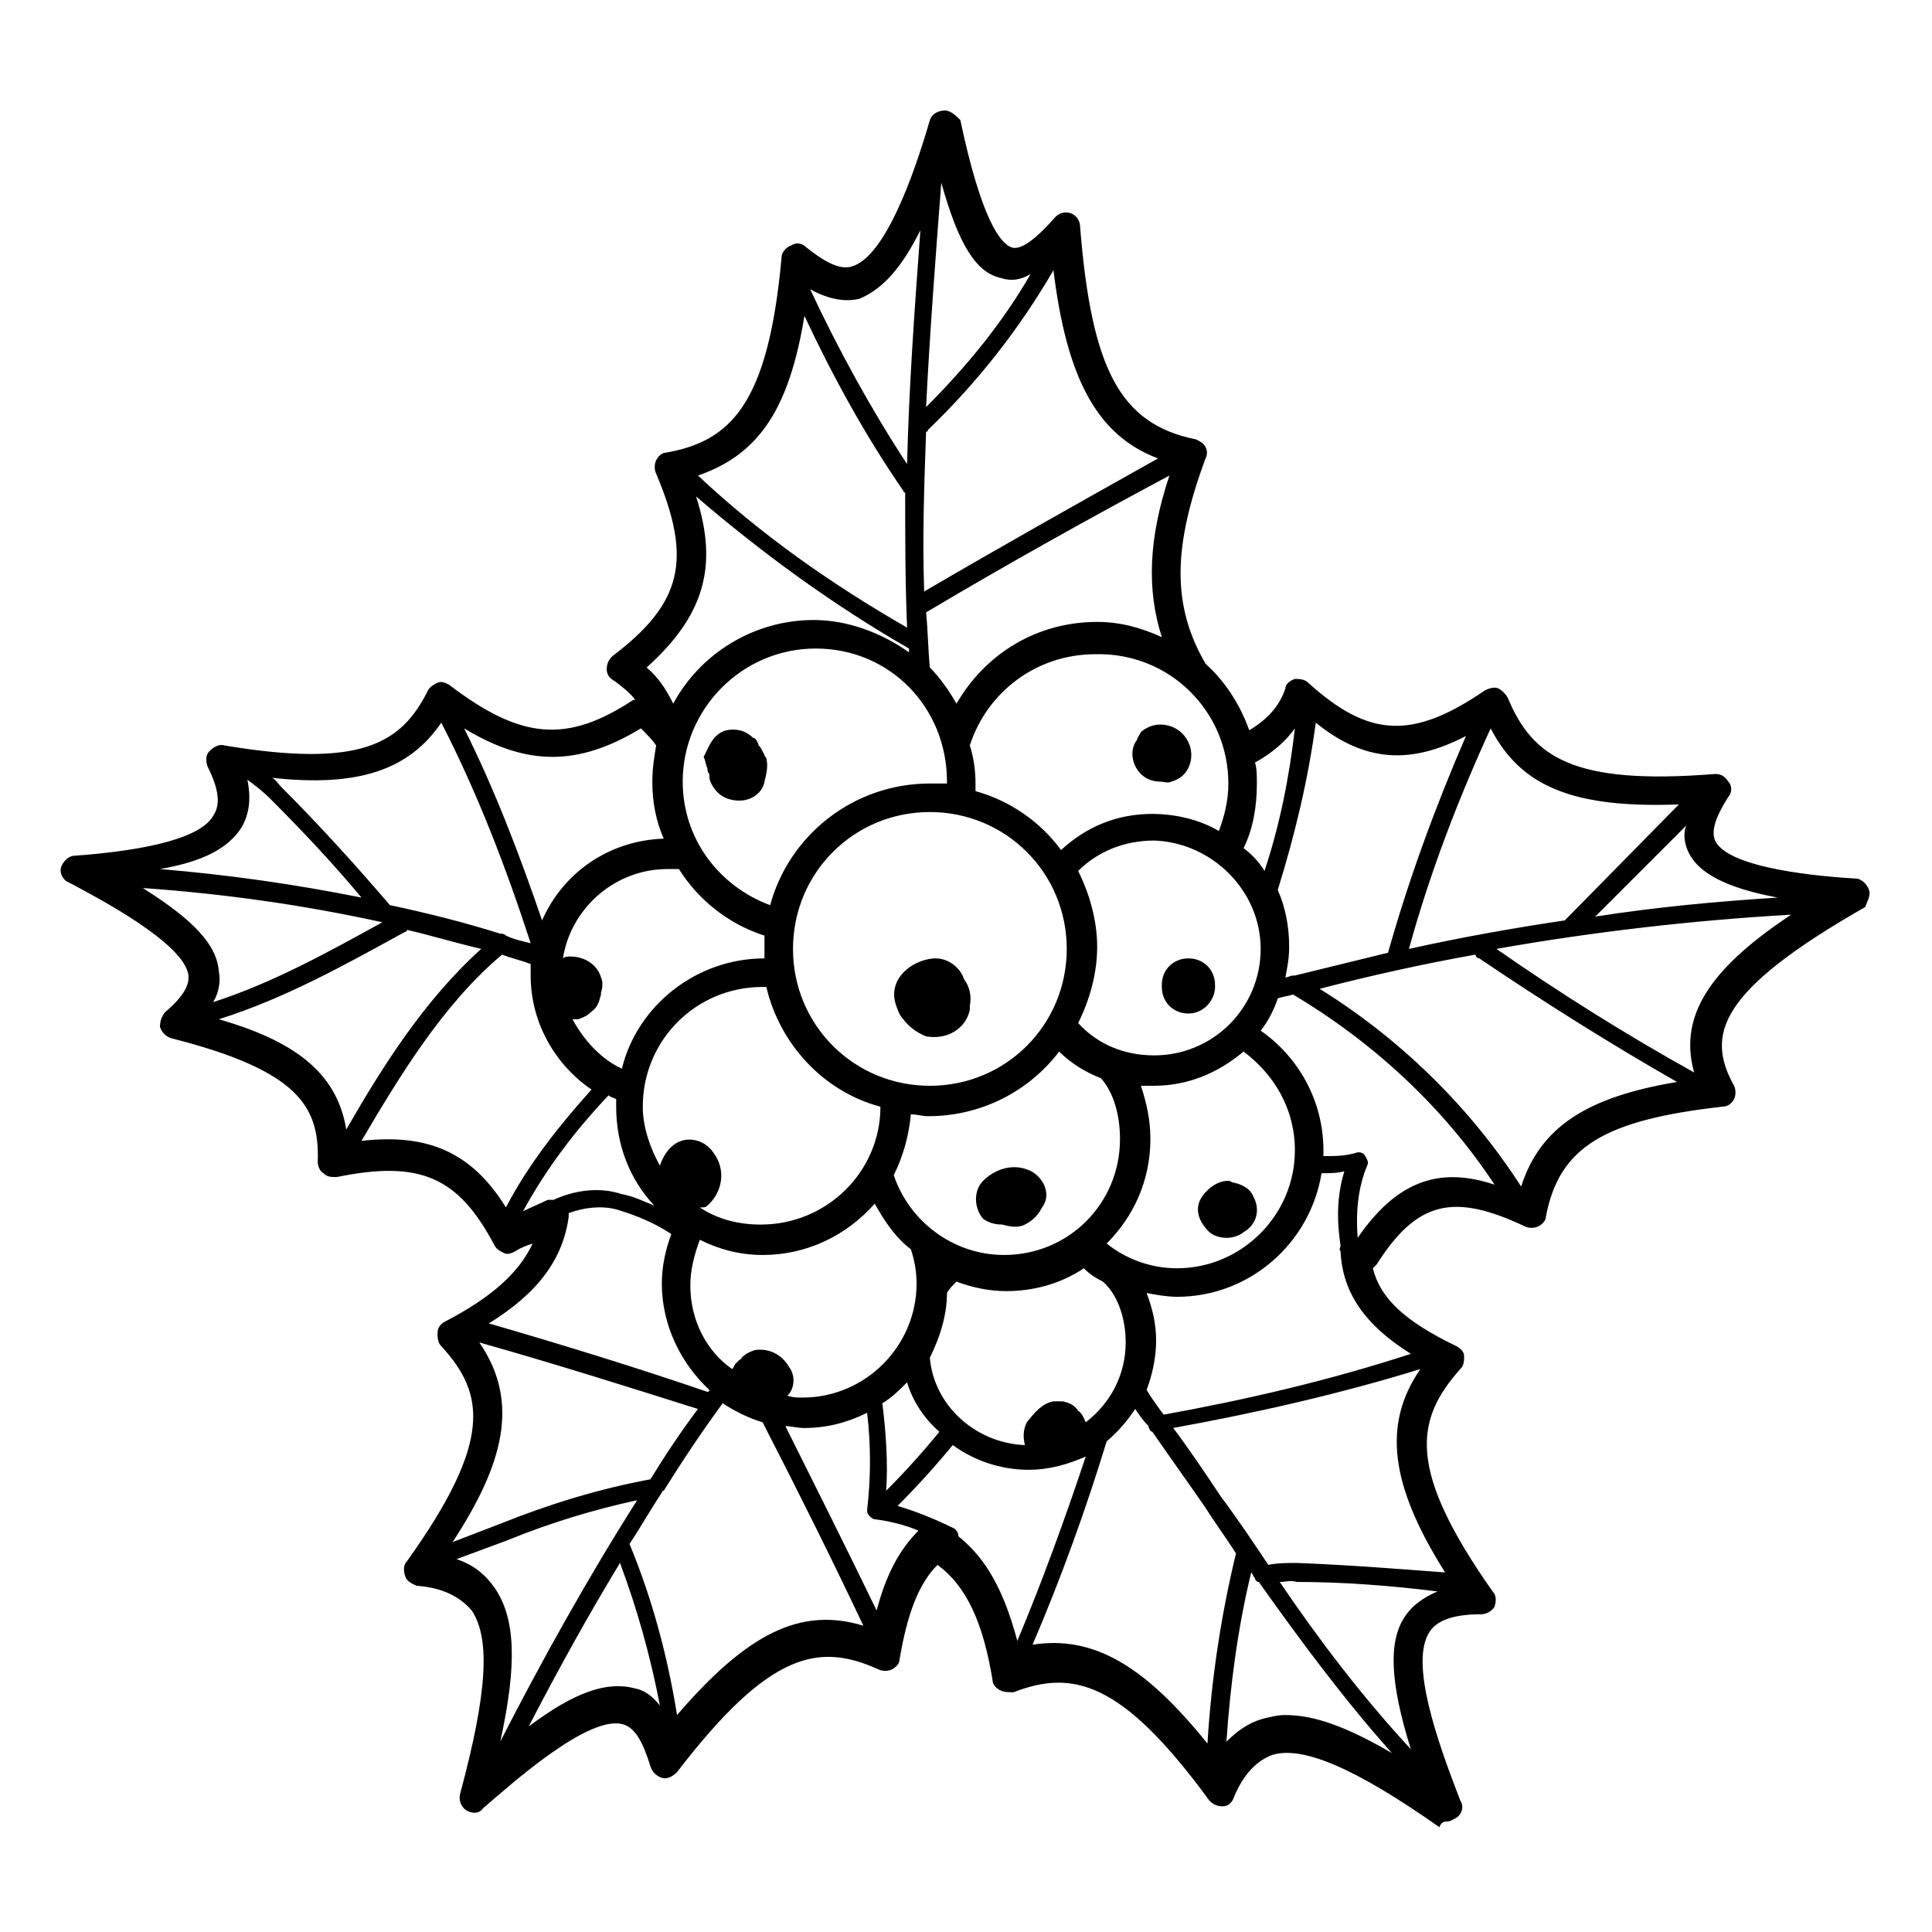 <?xml version="1.0" encoding="UTF-8"?>
<!-- Uploaded to: ICON Repo, www.iconrepo.com, Generator: ICON Repo Mixer Tools -->
<svg fill="#000000" width="800px" height="800px" version="1.1" viewBox="144 144 512 512" xmlns="http://www.w3.org/2000/svg">
 <g>
  <path d="m639.31 379.85c-0.504-1.512-2.016-3.023-3.527-3.023-8.566-0.504-33.754-2.519-37.281-10.078-1.008-2.519 0-6.047 3.527-11.586 1.008-1.008 1.008-3.023 0-4.031-1.008-1.512-2.016-2.016-3.527-2.016-37.785 3.023-48.367-4.535-54.914-20.152-0.504-1.008-1.512-2.016-2.519-2.519-1.008-0.504-2.519 0-3.527 0.504-19.145 13.098-30.73 12.594-46.855-2.016-1.008-1.008-2.519-1.008-3.527-1.008-1.512 0.504-2.519 1.512-2.519 2.519-1.512 4.535-4.535 8.062-9.574 11.082-2.519-7.055-6.551-13.098-11.586-17.633-9.07-15.617-8.566-31.234 0-54.41 0.504-1.008 0.504-2.016 0-3.023-0.504-1.008-1.512-1.512-2.519-2.016-20.152-4.031-27.711-18.641-30.73-56.426 0-1.512-1.008-3.023-2.519-3.527-1.512-0.504-3.023 0-4.031 1.008-7.055 8.062-10.078 8.566-11.586 8.062-3.023-1.008-8.062-7.559-13.602-33.754-1.008-1.008-2.519-2.519-4.031-2.519-2.016 0-3.527 1.008-4.031 2.519-4.535 15.617-12.09 36.273-20.656 38.793-3.023 1.008-7.055-1.008-12.09-5.039-1.008-1.008-2.519-1.512-4.031-0.504-1.512 0.504-2.519 2.016-2.519 3.023-3.527 39.297-13.602 48.871-30.73 51.891-1.008 0-2.016 1.008-2.519 2.016s-0.504 2.519 0 3.527c9.574 22.672 7.055 34.258-11.586 48.367-1.008 1.008-1.512 2.016-1.512 3.527s1.008 2.519 2.016 3.023c2.016 1.512 4.031 3.023 5.543 5.039h-0.504c-17.633 11.586-29.727 10.578-48.871-4.031-1.008-0.504-2.016-1.008-3.023-0.504-1.008 0.504-2.016 1.008-2.519 2.016-7.055 14.105-17.633 20.656-53.906 14.609-1.512-0.504-3.023 0.504-4.031 1.512-1.008 1.008-1.008 2.519-0.504 4.031 3.023 6.047 3.527 10.078 1.512 13.098-4.031 7.055-23.176 9.574-36.777 10.578-1.512 0-3.023 1.512-3.527 3.023s0.504 3.527 2.016 4.031c7.559 4.031 30.73 16.121 31.738 24.688 0 1.008 0.504 4.031-6.047 9.574-1.008 1.008-1.512 2.519-1.512 4.031 0.504 1.512 1.512 2.519 3.023 3.023 33.754 8.566 39.297 18.137 38.793 32.746 0 1.008 0.504 2.519 1.512 3.023 1.008 1.008 2.016 1.008 3.527 1.008 22.168-4.535 32.242 0 41.816 18.137 0.504 1.008 1.512 1.512 2.519 2.016 1.008 0.504 2.016 0 3.023-0.504 1.512-1.008 3.023-1.512 4.535-2.016-3.527 7.559-10.578 14.105-23.176 20.656-1.008 0.504-2.016 1.512-2.016 3.023 0 1.008 0 2.519 1.008 3.527 11.586 12.594 13.602 25.191-9.07 56.93-1.008 1.008-1.008 2.519-0.504 4.031 0.504 1.512 2.016 2.016 3.023 2.519 7.055 0.504 11.586 3.023 14.609 6.551 5.039 7.559 4.031 22.168-3.023 48.367-0.504 1.512 0 3.527 1.512 4.535 1.512 1.008 3.527 1.008 4.535-0.504 7.055-6.047 28.215-25.191 37.281-22.168 3.023 1.008 5.039 4.535 7.055 11.082 0.504 1.512 1.512 2.519 3.023 3.023 1.512 0.504 3.023-0.504 4.031-1.512 24.688-32.242 37.785-34.258 53.402-27.207 1.008 0.504 2.519 0.504 3.527 0 1.008-0.504 2.016-1.512 2.016-2.519 2.016-12.09 5.039-20.152 10.078-25.191 7.559 5.543 12.09 15.113 14.609 30.73 0 1.008 1.008 2.016 2.016 2.519 1.008 0.504 2.016 0.504 3.527 0.504 15.617-6.047 28.719-3.023 51.891 28.719 1.008 1.008 2.016 1.512 3.527 1.512s2.519-1.008 3.023-2.519c2.519-6.047 6.047-9.574 10.078-11.082 8.062-2.519 22.168 3.527 44.336 19.145 0.496-1.52 1.504-1.52 2.008-1.52 1.008 0 1.512-0.504 2.519-1.008 1.512-1.008 2.016-3.023 1.008-4.535-6.047-15.617-13.602-36.777-8.062-44.84 2.016-3.023 6.551-4.535 13.602-4.535 1.512 0 3.023-1.008 3.527-2.016 0.504-1.512 0.504-3.023-0.504-4.031-22.672-32.242-20.656-45.344-8.566-58.945 1.008-1.008 1.008-2.016 1.008-3.527 0-1.008-1.008-2.016-2.016-2.519-13.602-6.551-20.152-12.594-22.168-20.656l1.008-1.008c10.578-16.625 20.152-19.145 39.297-10.078 1.008 0.504 2.519 0.504 3.527 0 1.008-0.504 2.016-1.512 2.016-2.519 3.527-18.641 15.617-25.695 46.855-29.223 1.512 0 2.519-1.008 3.023-2.016 0.504-1.008 0.504-2.519 0-3.527-7.559-13.602-4.031-25.191 34.762-47.359 0.508-1.5 1.516-3.008 1.012-4.519zm-355.19 221.68c7.559-14.609 15.617-29.223 24.184-43.328 4.535 12.09 8.062 24.688 10.578 37.785-2.016-2.519-4.031-4.031-6.551-4.535-7.555-2.016-16.117 1.008-28.211 10.078zm307.32-231.75c2.519 5.543 10.078 9.574 23.68 12.09-16.121 1.008-32.242 2.519-48.367 5.039l24.184-24.184c-1.008 2.016-0.504 5.039 0.504 7.055zm-2.519-12.594-30.23 30.73c-13.602 2.016-27.711 4.535-41.312 7.559 5.543-20.152 13.098-39.801 21.664-58.441 8.062 15.617 22.172 21.16 49.879 20.152zm-56.426-18.137c-8.062 18.641-15.113 37.785-20.656 57.434-8.062 2.016-16.625 4.031-24.688 6.047h-0.504c-0.504 0-1.512 0.504-2.016 0.504 0.504-2.519 1.008-5.039 1.008-8.062 0-5.543-1.008-10.578-3.023-15.113 4.535-14.609 8.062-29.223 10.078-44.336 13.098 10.578 25.191 11.082 39.801 3.527zm-180.36 182.88c1.512 0 3.023 0.504 5.039 0.504 6.047 0 11.586-1.512 16.625-4.031 1.008 8.566 1.008 17.129 0 25.695 0 0.504 0 1.008 0.504 1.512 0.504 0.504 1.008 1.008 1.512 1.008 4.031 0.504 8.062 1.512 11.586 3.023-5.039 5.039-8.566 11.586-11.082 21.16-8.062-16.629-16.121-32.75-24.184-48.871zm-35.77 14.105c-13.602 2.519-26.703 6.551-39.297 11.586l-13.098 5.039c13.098-20.152 18.137-36.777 7.055-52.898 19.648 5.543 38.793 11.586 57.938 17.633-4.539 6.047-8.566 12.09-12.598 18.641zm-25.695-74.059h-1.512c-2.016 1.008-4.535 2.016-6.551 3.023 6.047-11.082 13.602-21.16 22.672-30.73 0.504 0.504 1.008 0.504 2.016 1.008v2.016c0 10.078 3.527 19.145 10.078 26.199-2.519-1.008-5.543-2.519-8.566-3.023-6.047-2.019-12.594-1.012-18.137 1.508zm187.42-66.504c0 15.617-12.594 28.215-28.215 28.215-8.062 0-15.113-3.023-20.152-8.566 3.023-6.047 5.039-13.098 5.039-20.152 0-7.055-2.016-14.105-5.039-20.152 5.039-5.039 12.09-8.062 20.152-8.062 15.113 0.504 28.215 13.102 28.215 28.719zm9.066 53.402c0 17.129-14.105 31.234-31.234 31.234-7.055 0-13.602-2.519-18.641-6.551 7.055-7.055 11.586-16.625 11.586-27.711 0-5.039-1.008-9.574-2.519-14.105h3.527c9.07 0 17.129-3.527 23.68-9.07 8.062 6.051 13.602 15.121 13.602 26.203zm-44.836 50.887c0 8.566-4.031 16.121-10.578 21.16-0.504-1.008-1.008-2.519-2.016-3.023-1.008-1.512-2.016-2.016-4.031-2.519h-2.016-0.504c-3.023 0.504-5.039 3.023-7.055 5.543-1.008 2.016-1.008 4.031-0.504 6.047-13.098-0.504-24.184-10.578-25.191-23.176 2.519-5.039 4.535-11.082 4.535-17.129 0.504-1.008 1.512-2.016 2.519-3.023 4.031 1.512 8.566 2.519 13.098 2.519 7.559 0 14.609-2.016 20.656-6.047 1.512 1.512 3.023 2.519 5.039 3.527 3.527 3.019 6.047 9.066 6.047 16.121zm-23.176 16.625m-92.199-31.742c0-4.031 1.008-8.062 2.519-12.09 5.039 2.519 10.578 4.031 16.625 4.031 11.586 0 22.168-5.039 29.727-13.602 2.519 4.535 5.543 9.07 9.574 12.09 1.008 3.023 1.512 6.047 1.512 9.07 0 16.625-13.602 30.23-30.23 30.23-1.512 0-2.519 0-4.031-0.504l0.504-0.504c1.512-2.016 1.512-5.039 0-7.055-2.016-3.527-5.543-5.039-9.07-4.535-1.512 0.504-2.519 1.008-3.527 2.016l-0.504 0.504s0.504-0.504 1.008-0.504c-0.504 0-0.504 0.504-1.008 0.504l-1.008 1.008c-0.504 0.504-0.504 1.008-1.008 1.512-6.547-4.535-11.082-12.598-11.082-22.172zm-24.184-78.09v0.504-0.504zm-5.539 7.559c1.512-0.504 2.519-1.008 3.527-2.016 1.512-1.008 2.016-2.519 2.519-4.535v-0.504c0.504-1.512 0.504-3.023 0-4.031-1.008-3.527-4.535-5.543-8.062-5.543-0.504 0-1.512 0-2.016 0.504 2.016-13.098 13.602-23.68 27.711-23.68h3.023c5.039 8.062 13.098 14.609 22.672 17.633v3.527 2.519c-18.137 0-33.754 12.594-37.785 29.223-5.543-2.519-10.078-7.559-13.098-13.098h1.508zm97.738-62.977v0.504h-4.535c-20.152 0-37.281 13.602-42.32 32.242-13.602-5.039-23.176-17.633-23.176-32.746 0-19.145 15.617-35.266 35.266-35.266 19.652 0 34.766 15.617 34.766 35.266zm-63.48 112.35c4.031-3.527 5.039-9.574 1.512-14.105-1.008-1.512-2.519-2.519-4.031-3.023-5.039-1.512-8.566 2.016-10.078 6.551-2.519-4.535-4.535-10.078-4.535-15.617 0-17.633 14.105-31.738 31.738-31.738h1.008c3.527 15.113 15.113 27.711 30.23 31.738 0 17.129-14.105 31.234-31.738 31.234-6.047 0-11.586-1.512-16.121-4.535 1.008 0 1.512 0 2.016-0.504zm109.33-17.633c0 17.129-13.602 30.73-30.73 30.73-13.602 0-25.191-9.07-29.223-21.16 2.519-5.039 4.031-10.578 4.535-16.121 1.512 0 3.023 0.504 4.535 0.504 14.105 0 26.703-6.551 34.762-17.129 3.023 3.023 7.055 5.543 11.082 7.055 3.527 4.031 5.039 10.078 5.039 16.121zm-14.109-50.379c0 20.152-16.121 36.273-36.273 36.273-20.152 0-36.273-16.121-36.273-36.273s16.121-36.273 36.273-36.273c20.152 0 36.273 16.121 36.273 36.273zm-48.867 120.41c2.519-1.512 4.535-3.527 6.551-5.543 1.512 5.039 4.535 9.574 8.566 13.098-4.535 5.543-9.07 10.578-14.105 15.617 0.5-7.051-0.004-15.109-1.012-23.172zm101.27-141.07c-1.512-2.519-3.527-4.535-5.543-6.047 2.519-5.039 3.527-11.082 3.527-17.129 0-2.016 0-4.031-0.504-5.543 4.535-2.519 8.062-5.543 10.578-9.07-1.512 13.102-4.027 25.695-8.059 37.789zm-9.574-23.176c0 4.535-1.008 8.566-2.519 12.594-5.039-3.023-11.586-4.535-17.633-4.535-9.574 0-17.633 3.527-24.184 9.574-5.543-7.559-13.602-13.098-22.672-15.617v-2.016c0-3.527-0.504-7.055-1.512-10.078 4.535-14.105 17.633-24.184 33.25-24.184 19.652-0.5 35.27 15.117 35.27 34.262zm-34.762-42.824c-16.121 0-29.727 8.566-37.281 21.664-2.016-3.527-4.535-7.055-7.055-9.574-0.504-5.039-0.504-9.574-1.008-14.609 21.16-12.594 42.824-24.688 64.488-36.273-5.543 16.625-6.047 30.23-2.016 42.824-5.543-2.519-11.082-4.031-17.129-4.031zm-45.848-8.062c-0.504-14.105 0-28.215 0.504-42.32 0 0 0.504 0 0.504-0.504 13.098-12.594 24.184-26.703 33.25-42.32 3.527 28.719 11.586 43.832 27.711 49.879-20.656 11.59-41.312 23.176-61.969 35.266zm28.215-84.133c-7.559 13.098-17.129 24.688-27.711 35.266 1.008-20.152 2.519-39.801 4.031-59.449 4.535 16.121 9.07 23.68 15.617 25.191 3.023 1.008 5.543 0.504 8.062-1.008zm-29.223-11.59c-1.512 20.656-3.023 41.312-3.527 61.969-9.574-14.609-18.137-30.23-25.695-46.352 4.535 2.519 9.07 3.527 13.098 2.519 6.051-2.519 11.086-8.059 16.125-18.137zm-30.73 22.672c7.559 16.121 16.121 31.738 26.199 46.352 0 0.504 0.504 0.504 0.504 0.504 0 12.09 0 23.68 0.504 35.77-20.152-11.586-38.793-24.688-55.418-40.305 16.117-5.543 24.18-17.633 28.211-42.32zm-28.719 47.863c17.633 15.113 36.273 28.719 56.426 40.305v1.008c-7.055-5.039-16.121-8.566-25.191-8.566-16.121 0-30.23 9.07-37.281 22.168-2.016-4.031-4.031-7.055-7.055-9.574 15.117-13.602 19.148-26.699 13.102-45.34zm-14.609 61.465c1.512 1.512 3.023 3.023 4.031 4.535-0.504 3.023-1.008 6.047-1.008 9.574 0 5.543 1.008 10.578 3.023 15.113-14.609 0.504-26.703 9.07-32.242 21.664-6.047-17.633-12.594-34.762-20.656-50.883 16.621 10.07 30.227 10.07 46.852-0.004zm-52.902-1.512c9.574 18.641 17.129 38.289 23.68 58.441-2.016-0.504-4.535-1.008-6.551-2.016-0.504-0.504-1.008-0.504-1.512-0.504-9.574-3.023-19.648-5.543-29.223-7.559-9.07-10.578-18.641-21.16-28.719-31.234-1.008-1.008-1.512-2.016-2.519-2.519 22.68 2.519 36.281-2.016 44.844-14.609zm-52.898 27.707c2.016-3.527 2.519-7.559 1.512-12.594 2.016 1.512 4.031 3.023 6.047 5.039 8.566 8.566 16.625 17.129 24.184 26.199-17.633-3.527-35.266-6.047-53.402-7.559 11.586-2.016 18.133-5.543 21.66-11.086zm37.281 25.191c-14.609 8.062-29.223 16.121-44.84 21.16 1.512-2.519 2.016-5.543 1.512-8.062-0.504-7.055-6.551-13.602-20.152-22.168 21.664 1.516 42.824 4.535 63.48 9.07zm6.047 2.519c0.504 0 0.504-0.504 0.504-0.504 6.551 1.512 13.098 3.527 19.648 5.039-15.113 13.602-26.199 31.234-35.77 47.863-2.519-15.617-14.609-23.68-33.754-29.223 17.629-5.543 33.754-14.609 49.371-23.176zm-11.59 55.418c10.078-17.129 21.664-36.273 37.281-49.375 2.519 1.008 5.039 1.512 7.559 2.519v3.023c0 12.594 6.551 23.68 16.121 30.23-8.566 9.574-16.625 19.648-22.672 31.234-9.066-14.609-20.652-19.648-38.289-17.633zm54.918 20.152v-1.008c4.031-1.512 8.566-2.016 12.594-1.008 5.039 1.512 10.078 3.527 14.609 6.551-1.512 4.031-2.519 8.566-2.519 13.098 0 11.082 5.039 21.16 12.594 28.215 0 0 0 0.504-0.504 0.504-19.145-6.551-38.793-12.594-57.938-18.137 13.102-8.062 19.652-17.129 21.164-28.215zm-16.121 85.648c11.082-4.535 22.672-8.062 34.258-10.578-13.098 20.656-25.191 42.32-36.273 63.984 4.535-20.656 4.031-32.746-1.512-40.809-2.519-3.527-5.543-6.047-10.078-7.559zm44.836 46.352c-2.519-15.617-6.551-30.73-12.594-45.344 3.023-4.535 5.543-9.07 8.566-13.602 0 0 0-0.504 0.504-0.504 5.039-8.062 10.078-15.617 15.617-23.176 3.023 2.016 7.055 4.031 10.578 5.039 9.07 17.633 18.137 35.77 26.703 53.906-16.625-5.039-30.734 2.016-49.375 23.68zm74.566-47.359c0-1.008-0.504-1.512-1.008-2.016-5.039-2.519-10.078-4.535-15.113-6.047 5.039-5.039 10.078-10.578 14.609-16.121 5.543 4.031 12.594 6.551 20.152 6.551 5.543 0 10.578-1.512 15.113-3.527-5.543 16.625-11.586 33.25-18.137 48.871-3.527-13.102-8.062-21.664-15.617-27.711zm19.648 28.719c7.559-17.633 14.105-35.77 19.648-53.906 3.023-2.519 5.543-5.543 7.559-8.566 1.008 1.512 2.016 3.023 3.527 4.535 0 0.504 0.504 1.512 1.008 1.512 4.535 6.551 9.574 13.602 14.105 20.152 2.519 4.031 5.543 8.062 8.062 12.09-4.031 16.625-6.551 33.754-7.559 50.383-16.629-20.656-30.23-28.719-46.352-26.199zm100.26 27.707c-12.594-13.602-24.184-28.719-34.762-44.336 1.512 0 3.023-0.504 4.535 0 12.594 0 25.191 1.008 37.281 2.519-3.527 1.512-6.551 3.527-8.566 6.551-4.535 6.551-4.031 17.633 1.512 35.266zm-30.23-49.371c-2.519 0-5.039 0-7.559 0.504-4.031-6.047-8.062-12.09-12.594-18.137-4.031-6.047-8.062-12.09-12.594-18.137 22.168-4.031 44.336-9.07 65.496-15.617-10.078 14.609-8.062 30.73 6.551 53.906-13.102-1.008-26.199-2.016-39.301-2.519zm-12.09 2.519c0.504 0.504 0.504 1.008 1.008 1.512 0 0.504 0.504 1.008 1.008 1.008 11.082 15.617 22.672 31.234 35.266 45.344-12.09-7.055-20.656-10.078-28.215-10.078-2.016 0-4.031 0.504-6.047 1.008-3.527 1.008-6.551 3.023-9.574 6.047 1.012-15.117 3.027-30.23 6.555-44.84zm-23.176-41.816c-1.512-2.016-3.023-4.031-4.535-6.551 1.512-4.031 2.519-8.566 2.519-13.098 0-4.535-1.008-8.566-2.519-12.594 2.519 0.504 5.543 1.008 8.062 1.008 19.145 0 35.266-14.105 38.289-32.746 2.016 0 4.031 0 6.047-0.504-2.016 6.551-2.016 13.098-1.008 19.648 0 0.504-0.504 1.008 0 1.512 0.504 11.082 6.551 19.648 18.641 27.207-21.664 7.047-43.328 12.086-65.496 16.117zm51.391-46.855c-0.504-6.551 0-13.098 2.519-19.145 0.504-1.008 0-1.512-0.504-2.519-0.504-1.008-1.512-1.008-2.016-1.008-3.023 1.008-6.047 1.008-9.07 1.008v-1.512c0-13.098-6.551-24.688-16.625-31.738 2.016-2.519 3.527-5.543 4.535-8.566 1.512-0.504 2.519-0.504 4.031-1.008 21.16 12.594 39.801 29.727 53.402 50.383-15.117-5.039-26.199-0.504-36.273 14.105zm43.324-13.602c-13.602-21.16-32.242-39.297-53.402-52.395 13.602-3.527 27.207-6.551 41.312-9.07 0 0.504 0.504 1.008 1.008 1.008 17.129 11.586 34.762 22.672 52.395 32.746-24.18 4.031-36.273 12.094-41.312 27.711zm45.848-30.23c-18.137-10.078-35.77-21.16-52.395-32.746 25.695-4.535 51.891-7.559 78.09-9.07-19.648 13.102-30.23 25.695-25.695 41.816z"/>
  <path d="m339.04 506.3c0.504-0.504 0.504-0.504 1.008-1.008-0.504 0.504-1.008 1.008-1.008 1.008z"/>
  <path d="m401.01 411.59v-1.008c0.504-2.519 0-5.039-1.512-7.055-1.008-3.023-4.031-5.543-7.559-5.543h-0.504c-6.047 0.504-12.09 5.543-10.078 12.09 0.504 1.512 1.008 3.023 2.016 4.031 1.512 2.016 3.527 3.527 6.047 4.535 5.543 1.012 10.582-2.012 11.59-7.051z"/>
  <path d="m331.48 347.6c0 0.504 0 1.008 0.504 1.512 0 1.008 0 1.512 0.504 2.519 1.512 3.023 4.031 4.535 7.559 4.535 3.023 0 6.047-2.016 6.551-5.039 0.504-2.016 1.008-4.031 0.504-6.047 0-0.504-0.504-0.504-0.504-1.008-0.504-1.008-1.008-2.016-1.512-2.519-0.508-1.508-1.012-2.012-1.516-2.012-2.016-2.016-4.535-2.519-7.055-2.016-2.016 0.504-3.527 2.016-4.535 4.031-0.504 1.008-1.008 2.016-1.512 3.023 0.508 1.004 0.508 2.012 1.012 3.019z"/>
  <path d="m459.45 342.06c-1.008-3.527-4.031-6.047-8.062-6.047-2.016 0-4.031 1.008-5.039 2.016-0.504 1.012-1.008 1.516-1.008 2.019-2.016 2.519-1.512 6.551 1.008 9.07 1.512 1.512 3.527 2.016 5.039 2.016 1.008 0 2.016 0.504 3.023 0 4.031-1.012 6.047-5.043 5.039-9.074zm-1.008-1.508c-0.504-0.504-1.008-1.008-1.512-1.512 0.504 0.504 1.008 1.008 1.512 1.512zm-2.016-2.016s-0.504 0 0 0z"/>
  <path d="m466 405.54v-0.504c0-4.031-3.023-7.055-7.055-7.055s-7.055 3.023-7.055 7.055v0.504c0 4.031 3.023 7.055 7.055 7.055 4.035 0 7.055-3.527 7.055-7.055z"/>
  <path d="m471.04 457.43c-0.504 0-1.008-0.504-1.512-0.504-2.016 0-4.031 1.008-5.543 2.519s-2.519 3.023-2.519 5.039c0 2.519 1.512 4.535 3.023 6.047 2.519 2.016 6.551 2.016 9.07 0 3.527-2.016 4.535-6.047 2.519-9.574-0.504-1.512-2.519-3.023-5.039-3.527z"/>
  <path d="m409.57 468.52c2.016 0.504 4.031 1.008 6.047 0 2.016-1.008 3.527-2.519 4.535-4.535 3.023-4.031-0.504-9.07-4.031-10.078-4.031-1.512-8.566 0-11.586 3.023-2.519 2.519-2.519 7.055 0 10.078 1.508 1.008 3.019 1.512 5.035 1.512z"/>
 </g>
</svg>